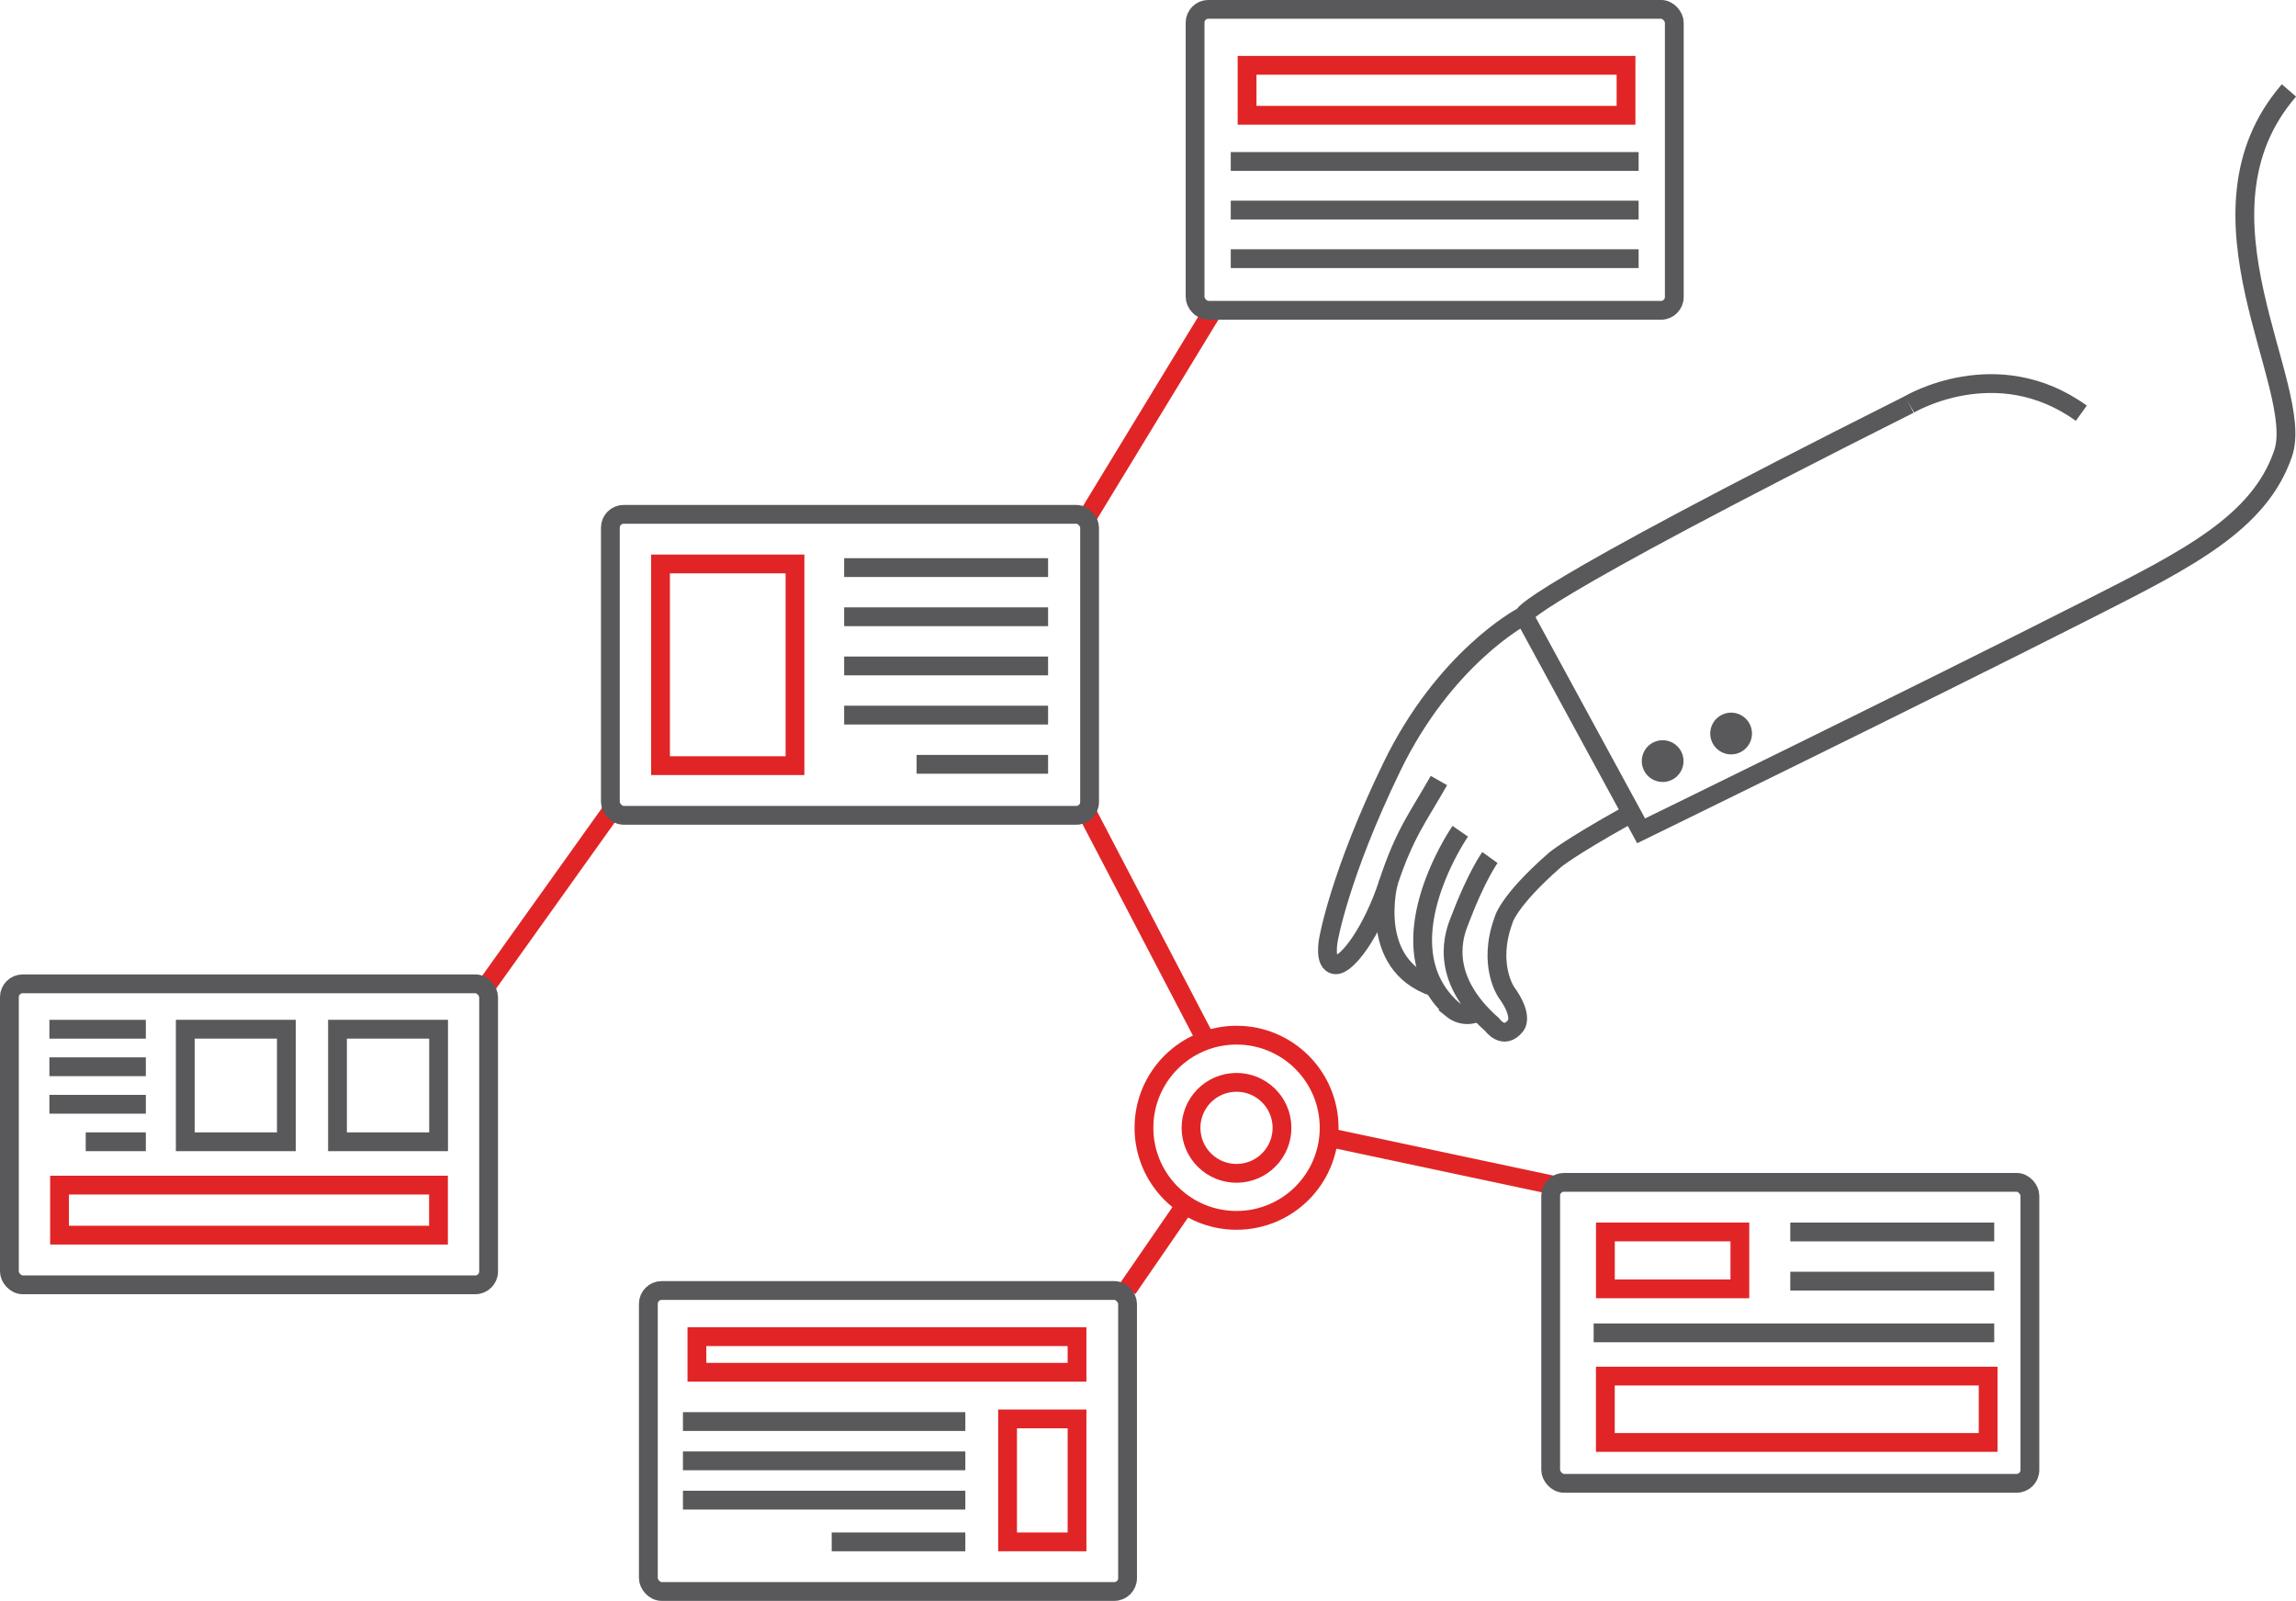 <svg id="Vrstva_1" data-name="Vrstva 1" xmlns="http://www.w3.org/2000/svg" viewBox="0 0 488.52 340.58"><defs><style>.cls-1,.cls-3{fill:none;stroke-miterlimit:10;stroke-width:4px;}.cls-1{stroke:#59585a;}.cls-2{fill:#59585a;}.cls-3{stroke:#e12526;}</style></defs><title>1</title><path class="cls-1" d="M550.3,197.36c-83.51,41.94-82,44.91-82,44.91l24.93,45.81s58.43-28.51,95.43-47.26c20.83-10.56,36.11-18.22,41.16-33,4.88-14.25-21.5-51,1.25-77.25" transform="translate(-144.05 -111.33)"/><path class="cls-1" d="M467.68,242.66s-16.27,8.7-27.47,31.79-13.49,36.72-13.49,36.72-1.09,5.2,1.46,5.4,7.94-7.31,11.18-17.19c3.55-10.81,6.41-14.16,10.85-22" transform="translate(-144.05 -111.33)"/><path class="cls-1" d="M439.5,298.94s-4.74,17.54,9.66,22.39" transform="translate(-144.05 -111.33)"/><path class="cls-1" d="M454.75,288.17s-16.87,24.39-1.62,37.92a5,5,0,0,0,5.18.65" transform="translate(-144.05 -111.33)"/><path class="cls-1" d="M461.06,293.76s-2.88,4-6.38,13.24c-1,2.54-5,11.86,6.86,22.32,0,0,2.43,3.47,5,.19,0,0,1.79-1.91-2-7.12,0,0-4-5.75-.65-15.11,0,0,.72-4,11-13,0,0,2.76-2.43,15.48-9.53" transform="translate(-144.05 -111.33)"/><path class="cls-1" d="M550.3,197.36s18.59-11.12,36.59,1.88" transform="translate(-144.05 -111.33)"/><circle class="cls-2" cx="497.81" cy="273.26" r="4.44" transform="translate(-210.66 99.37) rotate(-22.44)"/><circle class="cls-2" cx="512.38" cy="267.39" r="4.44" transform="translate(-207.32 104.49) rotate(-22.44)"/><line class="cls-3" x1="331.55" y1="252.36" x2="284.13" y2="242.28"/><line class="cls-3" x1="251.58" y1="257.24" x2="239.91" y2="274.19"/><line class="cls-3" x1="231.1" y1="172.49" x2="256.03" y2="220.23"/><line class="cls-3" x1="130.34" y1="172.17" x2="102.67" y2="210.92"/><line class="cls-3" x1="258.71" y1="65.04" x2="231.1" y2="110.39"/><circle class="cls-3" cx="263.1" cy="239.92" r="19.7"/><line class="cls-1" x1="348.65" y1="34.35" x2="261.87" y2="34.35"/><line class="cls-1" x1="348.65" y1="44.69" x2="261.87" y2="44.69"/><line class="cls-1" x1="348.65" y1="55.03" x2="261.87" y2="55.03"/><rect class="cls-1" x="398.33" y="113.33" width="101.96" height="64.03" rx="2.83" ry="2.83" transform="translate(754.57 179.35) rotate(-180)"/><rect class="cls-3" x="409.4" y="125.22" width="80.63" height="10.64" transform="translate(755.37 149.75) rotate(-180)"/><line class="cls-1" x1="223" y1="120.75" x2="179.61" y2="120.75"/><line class="cls-1" x1="223" y1="131.21" x2="179.61" y2="131.21"/><line class="cls-1" x1="223" y1="141.67" x2="179.61" y2="141.67"/><line class="cls-1" x1="223" y1="152.13" x2="179.61" y2="152.13"/><line class="cls-1" x1="223" y1="162.6" x2="195.03" y2="162.6"/><rect class="cls-1" x="273.92" y="220.75" width="101.96" height="64.03" rx="2.83" ry="2.83" transform="translate(505.75 394.2) rotate(-180)"/><rect class="cls-3" x="284.58" y="231.31" width="28.61" height="42.91" transform="translate(453.73 394.2) rotate(-180)"/><line class="cls-1" x1="424.31" y1="262.09" x2="380.92" y2="262.09"/><line class="cls-1" x1="424.31" y1="272.55" x2="380.92" y2="272.55"/><line class="cls-1" x1="424.31" y1="283.55" x2="339.08" y2="283.55"/><rect class="cls-1" x="473.99" y="362.86" width="101.96" height="64.03" rx="2.83" ry="2.83" transform="translate(905.89 678.42) rotate(-180)"/><rect class="cls-3" x="485.63" y="373.42" width="28.61" height="12.1" transform="translate(855.82 647.61) rotate(-180)"/><rect class="cls-3" x="485.63" y="404.08" width="81.45" height="14.11" transform="translate(908.65 710.94) rotate(-180)"/><line class="cls-1" x1="205.39" y1="302.42" x2="145.31" y2="302.42"/><line class="cls-1" x1="205.39" y1="310.78" x2="145.31" y2="310.78"/><line class="cls-1" x1="205.39" y1="328.02" x2="176.96" y2="328.02"/><line class="cls-1" x1="205.39" y1="319.14" x2="145.31" y2="319.14"/><rect class="cls-1" x="282" y="385.88" width="101.96" height="64.03" rx="2.83" ry="2.83" transform="translate(521.91 724.45) rotate(-180)"/><rect class="cls-3" x="358.43" y="413.18" width="14.78" height="26.16" transform="translate(587.59 741.2) rotate(-180)"/><rect class="cls-3" x="328.99" y="359.03" width="7.57" height="80.88" transform="translate(588.19 -44.63) rotate(90)"/><line class="cls-1" x1="31.03" y1="218.96" x2="10.51" y2="218.96"/><line class="cls-1" x1="31.03" y1="226.94" x2="10.51" y2="226.94"/><line class="cls-1" x1="31.03" y1="234.92" x2="10.51" y2="234.92"/><line class="cls-1" x1="31.03" y1="242.9" x2="18.24" y2="242.9"/><rect class="cls-1" x="146.05" y="320.63" width="101.96" height="64.03" rx="2.83" ry="2.83" transform="translate(250.01 593.96) rotate(-180)"/><rect class="cls-3" x="156.71" y="363.44" width="80.63" height="10.64" transform="translate(250.01 626.2) rotate(-180)"/><rect class="cls-1" x="215.85" y="330.28" width="21.51" height="23.94" transform="translate(309.17 573.18) rotate(-180)"/><rect class="cls-1" x="183.46" y="330.28" width="21.51" height="23.94" transform="translate(244.39 573.18) rotate(-180)"/><circle class="cls-3" cx="407.15" cy="351.25" r="9.68" transform="translate(-180.09 -64.59) rotate(-6.29)"/></svg>